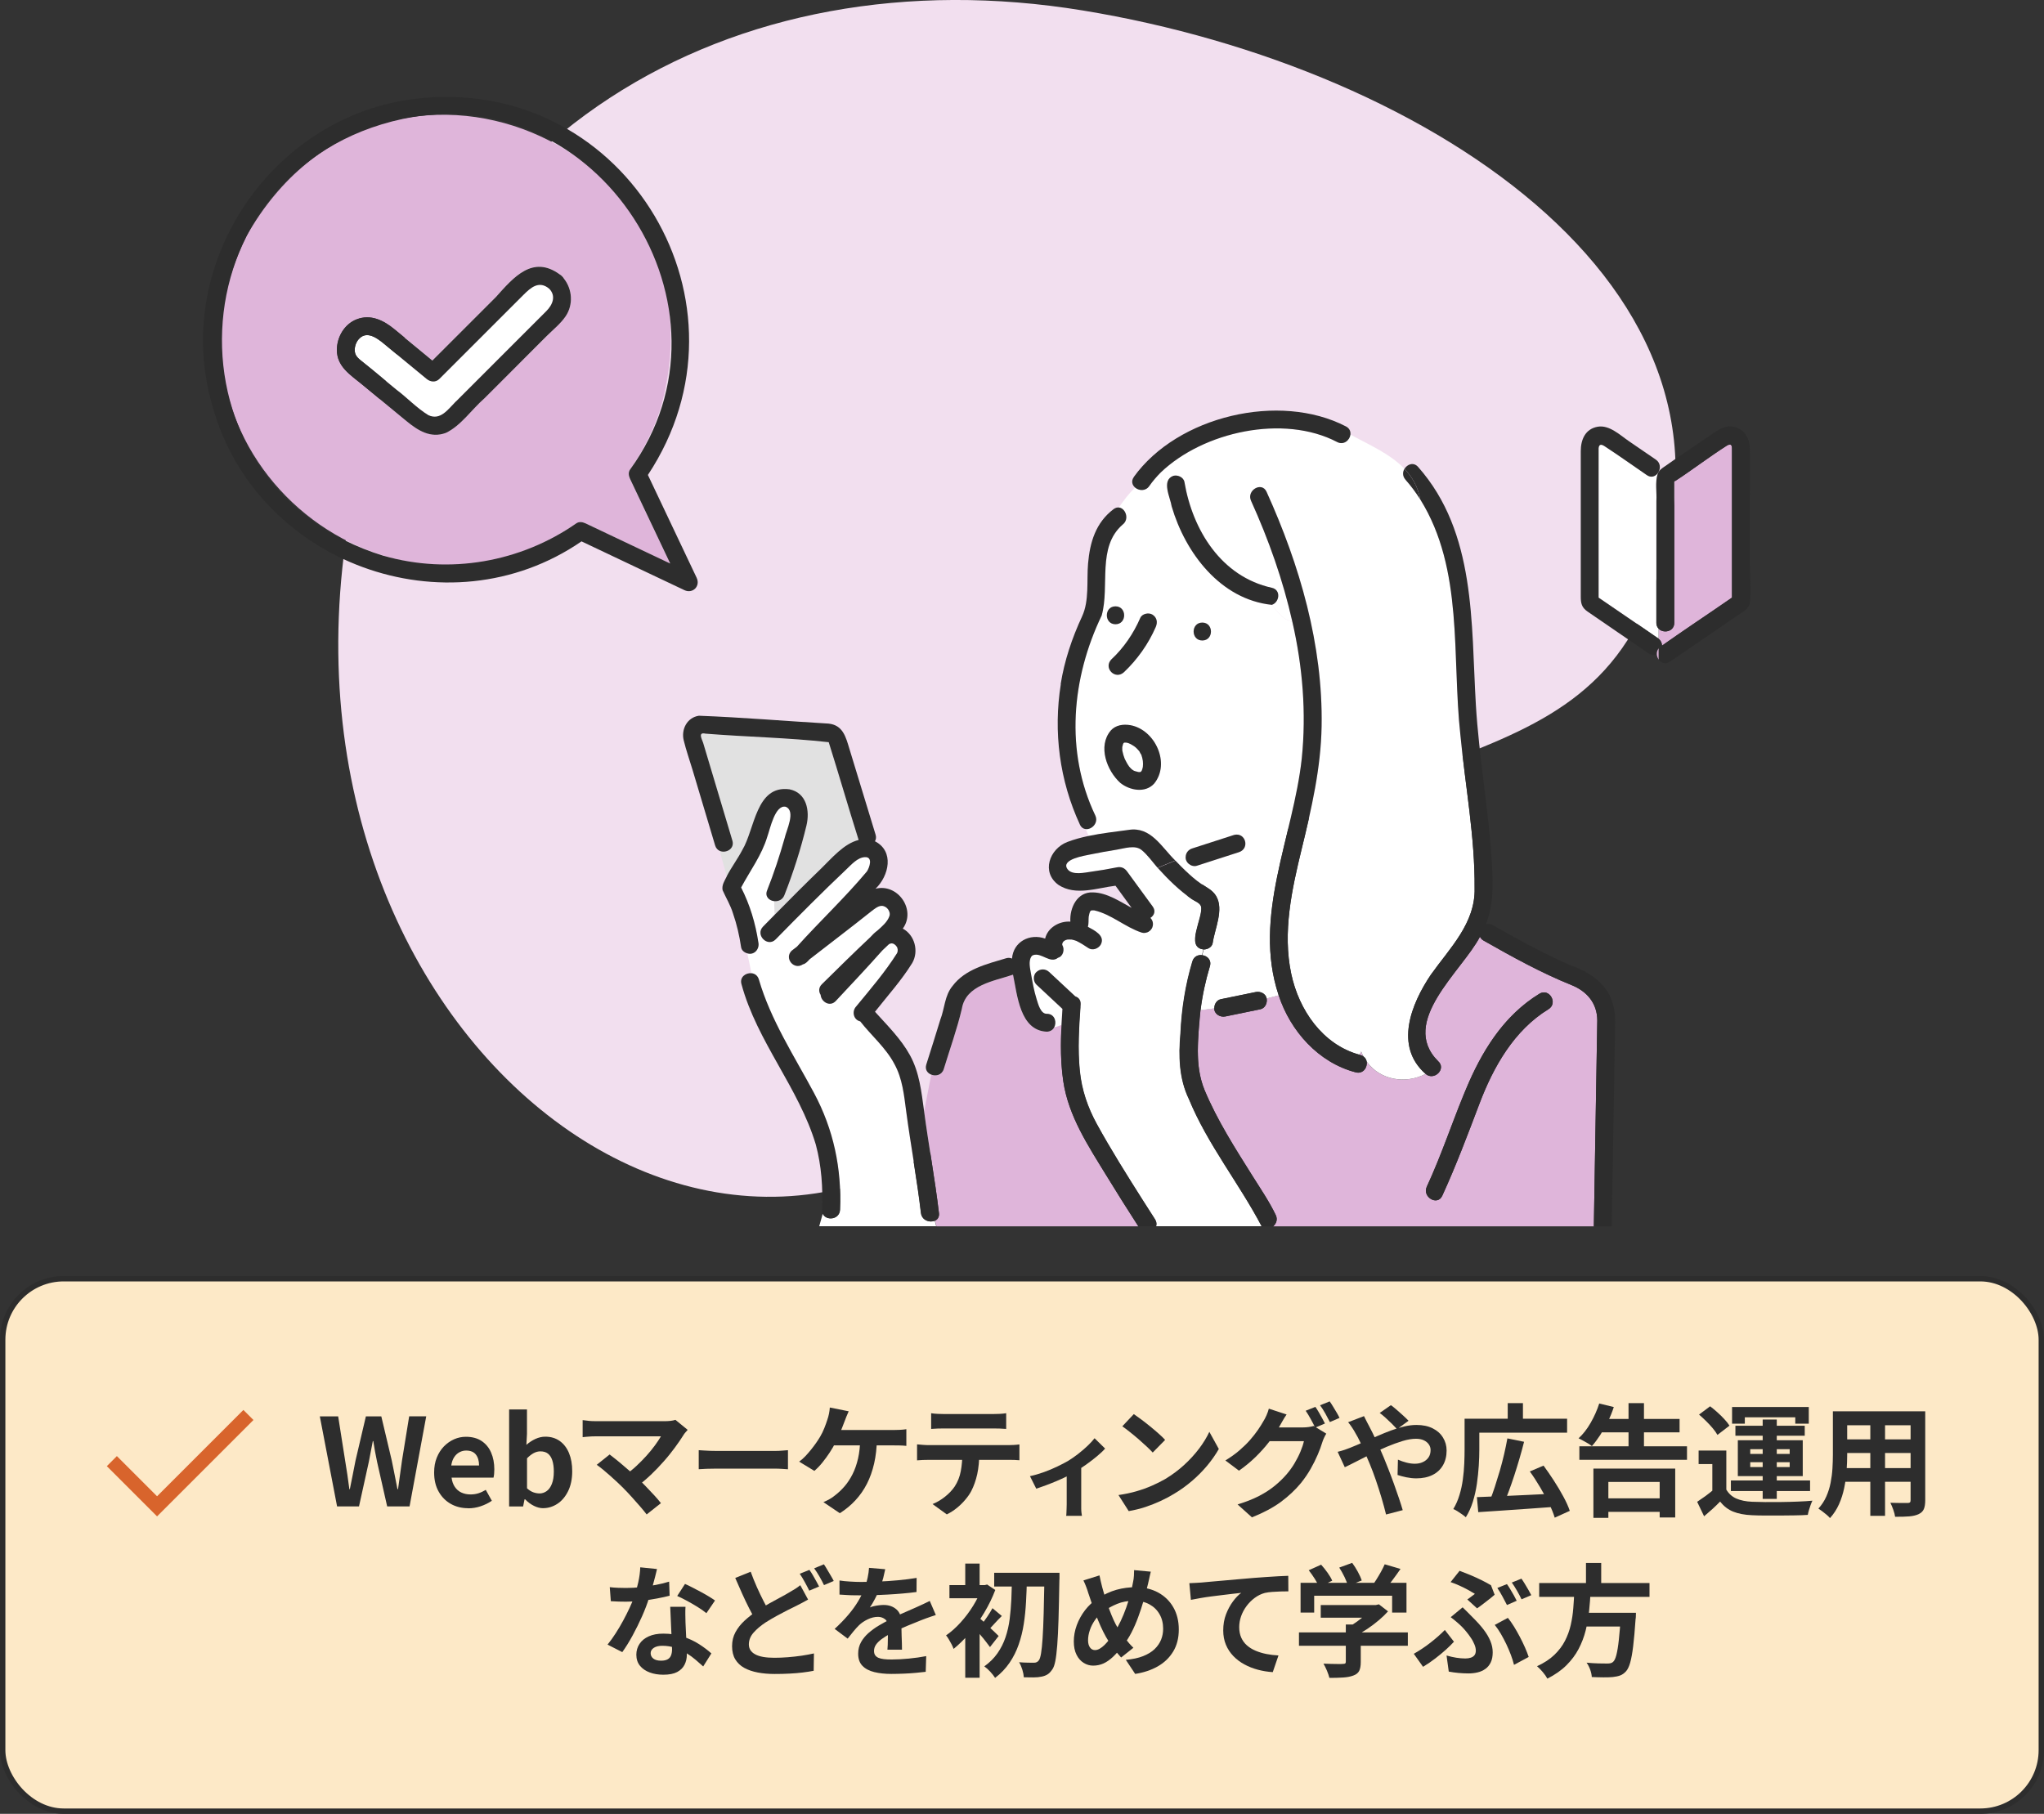<?xml version="1.0" encoding="UTF-8"?>
<svg id="_レイヤー_2" data-name="レイヤー 2" xmlns="http://www.w3.org/2000/svg" viewBox="0 0 380 337.26">
  <rect x="0" y="0" width="380" height="337.26" fill="#333333" stroke="none"/>
  <defs>
    <style>
      .cls-1 {
        fill: #f2dfef;
      }

      .cls-1, .cls-2, .cls-3, .cls-4, .cls-5, .cls-6, .cls-7 {
        stroke-width: 0px;
      }

      .cls-2 {
        fill: #dfb5da;
      }

      .cls-3 {
        fill: #d8642c;
      }

      .cls-4 {
        fill: #2d2d2d;
      }

      .cls-5 {
        fill: #e1e1e1;
      }

      .cls-8 {
        fill: none;
        stroke: #2d2d2d;
        stroke-miterlimit: 10;
      }

      .cls-6 {
        fill: #fde9c7;
      }

      .cls-7 {
        fill: #fff;
      }
    </style>
  </defs>
  <g id="_レイヤー_1-2" data-name="レイヤー 1">
    <g>
      <path class="cls-1" d="M64.94,96.35C77.29,24.48,136.29-8.71,201.32,1.95c65.03,10.66,129.64,53.18,104.73,110.51-16.85,38.79-64.96,19.73-107.96,78.43-55.05,75.16-150.34,5.46-133.16-94.55h0Z"/>
      <g>
        <g>
          <path class="cls-2" d="M108.82,97.31c5.26,2.49,10.52,4.98,15.77,7.48-2.49-5.26-4.98-10.51-7.48-15.77-.24-.52-.35-1.17,0-1.68,2.49-3.57,4.46-7.47,5.76-11.63C136.41,26.49,71.02-.62,45.85,43.84c-19.69,39.04,25.21,78.32,61.29,53.47.51-.35,1.16-.24,1.68,0ZM105.16,58.79c-4.77,5.31-10.18,10.14-15.15,15.31-2.33,2.05-4.32,5.05-7.12,6.38-2.85,1.06-5.21-.45-7.33-2.21-2.75-2.27-5.5-4.53-8.25-6.8-2.16-1.78-4.68-3.3-4.68-6.42,0-2.39,1.4-4.8,3.67-5.68,2.62-1.02,5.02.19,7.03,1.84,2.35,1.94,4.7,3.87,7.05,5.81,3.94-3.94,7.88-7.88,11.82-11.82,3.26-3.64,6.84-7.89,11.87-4.19.13.08.26.17.38.29.17.14.29.3.38.46,1.58,1.98,1.78,4.86.33,7.01v.02Z"/>
          <path class="cls-4" d="M129.52,107.44c-3.02-6.38-6.05-12.76-9.07-19.13,20.96-31.68-3.78-73.45-41.68-70.1-27.69,2.31-47.16,30.64-39.26,57.31,8.01,29.16,43.66,42.29,68.6,25.14,6.38,3.02,12.75,6.04,19.13,9.07,1.54.73,3.01-.74,2.28-2.28h0ZM71.35,103.36c-41.94-12.87-39.35-72.01,3.52-81.25,36.37-7.62,64.09,35.19,42.25,65.22-.35.51-.24,1.16,0,1.68,2.49,5.26,4.98,10.51,7.48,15.77-5.26-2.49-10.52-4.98-15.77-7.48-.52-.24-1.17-.35-1.68,0-10.39,7.25-23.59,9.55-35.79,6.05h-.01Z"/>
          <path class="cls-7" d="M102.1,53.67c-1.88-1.58-3.42-.22-4.81,1.17-5.2,5.2-10.41,10.41-15.61,15.61-.69.69-1.66.57-2.36,0-2.42-2-4.85-3.99-7.27-5.99-1.35-1.11-3.66-3.31-5.35-1.41-.54.61-.84,1.56-.73,2.36.13.94.89,1.41,1.57,1.97,4.08,3.19,7.9,6.82,12.08,9.81,2.25,1.06,3.69-1.11,5.11-2.53,3.82-3.82,7.64-7.64,11.46-11.46,1.79-1.79,3.59-3.59,5.38-5.38,1.16-1.16,1.85-2.8.51-4.15h.02Z"/>
          <path class="cls-4" d="M104.45,51.32c-.12-.12-.25-.21-.38-.29-5.04-3.69-8.61.55-11.87,4.19-3.94,3.94-7.88,7.88-11.82,11.82-2.35-1.94-4.7-3.87-7.05-5.81-2-1.65-4.41-2.86-7.03-1.84-2.27.88-3.66,3.29-3.67,5.68,0,3.12,2.51,4.63,4.68,6.42,2.75,2.27,5.5,4.53,8.25,6.8,2.13,1.75,4.48,3.26,7.33,2.2,2.81-1.34,4.78-4.33,7.12-6.38,3.88-3.88,7.77-7.77,11.65-11.65,1.17-1.17,2.57-2.29,3.5-3.66,1.45-2.15,1.25-5.03-.33-7.01-.09-.16-.21-.32-.38-.46h0ZM84.74,74.66c-1.43,1.43-2.86,3.6-5.11,2.53-2.15-1.3-3.92-3.24-5.95-4.75-2.04-1.68-4.09-3.37-6.14-5.05-.68-.56-1.44-1.03-1.57-1.97-.11-.81.18-1.76.73-2.36,1.69-1.9,4,.3,5.35,1.41,2.42,2,4.85,3.99,7.27,5.99.69.57,1.67.69,2.36,0,5.2-5.2,10.41-10.41,15.61-15.61,1.39-1.39,2.92-2.75,4.81-1.17,1.33,1.35.64,2.99-.51,4.15-1.79,1.79-3.59,3.59-5.38,5.38-3.82,3.82-7.64,7.64-11.46,11.46h-.01Z"/>
        </g>
        <g>
          <path class="cls-2" d="M209.03,119.97c-.05.07-.05.06,0,0h0Z"/>
          <path class="cls-2" d="M210.47,143.07s.06.03.09.06c-.02,0-.05-.02-.09-.06Z"/>
          <path class="cls-7" d="M208.64,138.89c.04-.19.09-.38.15-.57.03-.05.07-.11.09-.16l.04-.04s.09-.03.12-.05h.02c.1,0,.19,0,.29,0,.59.07,1.08.42,1.57.74.33.24.6.56.87.86.1.16.22.49.36.62.14.39.24.78.3,1.19.03.37.05.74,0,1.11-.03.16-.07.31-.12.47-.03.02-.07.09-.07.18-.04.06-.07.12-.11.18l-.07.07s-.04.02-.06.04c-.03,0-.05,0-.08.02-.08,0-.13,0-.15,0h-.12c-.07-.04-.13-.05-.16-.05-.26-.06-.48-.1-.71-.2-.09-.05-.17-.1-.25-.16.04,0,.02-.02-.13-.08-.17-.15-.36-.36-.5-.52-.35-.49-.56-.9-.82-1.42,0-.03-.02-.04-.02-.05-.18-.46-.33-.94-.42-1.43,0-.34-.02-.14,0,0v.07c-.03-.27-.04-.53-.02-.8h0v-.03Z"/>
          <path class="cls-2" d="M211.61,143.53c-.13,0-.14-.04-.09-.04.05,0,.1.03.15.04h-.06Z"/>
          <path class="cls-2" d="M209.06,138.06h-.03s.04-.02.03,0Z"/>
          <path class="cls-2" d="M209.94,142.54s.08.09.07.1c0,0-.03-.04-.07-.1Z"/>
          <path class="cls-2" d="M211.72,143.55s-.04,0-.06-.02h.02s.02,0,.04.02Z"/>
          <path class="cls-2" d="M208.96,138.1s.03-.02.05-.03h.04s-.06.02-.1.03h.01Z"/>
          <path class="cls-2" d="M208.91,138.13s.02,0,.03-.02l-.02.02h0Z"/>
          <path class="cls-2" d="M212.27,143.27v-.05s.02-.03.03-.05c-.02.04-.03.08-.03.09h0Z"/>
          <path class="cls-2" d="M211.93,143.53c-.07.03-.19.03-.13,0h.13Z"/>
          <path class="cls-2" d="M212.34,143.05s0,.05-.04.13c.02-.05.03-.08.04-.13Z"/>
          <path class="cls-2" d="M210.47,143.07s-.05-.04-.08-.05c.02,0,.03,0,.04.02h0s.02.02.03.02h.01Z"/>
          <path class="cls-2" d="M203.44,169.27c-.07,0-.11-.03,0,0h0Z"/>
          <path class="cls-2" d="M199.23,174.72h-.1s-.03-.02.1,0Z"/>
          <path class="cls-2" d="M197.52,175.38s0-.02.02-.04c-.02.04-.03.07-.04.09h0s0,0,.02-.05h0Z"/>
          <path class="cls-2" d="M203.46,169.28c.08,0,.13,0,.13,0,0,0-.07,0-.13,0Z"/>
          <path class="cls-2" d="M198.5,174.71h-.04c.13-.03.11,0,.04,0Z"/>
          <path class="cls-5" d="M136.14,156.3c-1.93-6.51-3.94-13.08-5.85-19.56.04-.51.39-.36.84-.33,7.38.47,14.75.94,22.13,1.41,1.19-.07.94.73,1.26,1.71,1.71,5.55,3.37,11.11,5.1,16.66-2.76.67-5.04,3.44-6.95,5.29-2.93,2.83-5.81,5.72-8.66,8.62l-.07-2.54c.74.08,1.55-.24,1.89-1.1,1.66-4.21,3.05-8.56,4.11-12.97.65-2.72.05-6.08-3.16-6.73-6.25-.82-6.41,7.38-8.77,11.29-.88,1.68-2.02,3.21-2.9,4.89l-1.31-4.73c1.13.51,2.81-.37,2.35-1.91h0Z"/>
          <path class="cls-2" d="M222.89,190.88c-.24,4.05-.55,7.96,1.04,11.79,2.35,5.64,5.71,10.87,8.95,16.03,1.48,2.36,3.09,4.71,4.29,7.22.4.83.08,1.62-.48,2.1h59.62c.21-12.76.43-25.52.64-38.29-.01-3.18-1.92-5.41-4.77-6.56-5.66-2.28-11.07-5.27-16.36-8.28-.34-.19-.55-.44-.68-.72-3.32,6.38-15.13,15.81-7.78,23.14,1.6,1.41-.73,3.74-2.33,2.37-3.74,1.93-8.44,1.18-10.95-2.28.18,1.07-.66,2.35-2.04,1.99-6.92-1.8-12.15-7.67-14.33-14.34l-2.23.59c.17.83-.27,1.83-1.17,2.02-2.16.44-4.32.89-6.48,1.33-.97.22-2.11-.43-2.09-1.52l-2.56.33c-.13,1.01-.23,2.03-.29,3.06v.02ZM265.26,220.64c5.93-12.44,8.33-28.11,20.94-35.87,1.83-1.12,3.51,1.76,1.68,2.88-6.39,3.91-10.23,10.71-12.82,17.54-2.19,5.77-4.35,11.53-6.92,17.14-.89,1.95-3.76.26-2.88-1.68h0Z"/>
          <path class="cls-7" d="M196.11,189.58l.96-.28-.96.28c-.19-.61-.69-1.09-1.52-1.08-1.15.02-1.6-1.84-1.89-2.75-.48-1.54-.76-3.13-1.04-4.72-.18-1.03-.47-2.21.03-3.13-.08.12.18-.2.21-.23-.05.03.23-.1.2-.09,1.58-.49,3.13,1.68,4.59.5.97-.26,1.27-1.55.8-2.35,0-.03,0-.05-.02-.08v-.12c.02-.05.05-.14.06-.21.04-.06.07-.13.11-.19.07-.08.14-.15.22-.24-.19.23-.1.12.06,0,.06-.03.3-.22.1-.07-.18.14.03,0,.12-.04.1-.03.19-.06.29-.08h.06c.22,0,.4-.04.63,0,.03,0,.07,0,.12,0,.3.06.59.15.87.25.78.39,1.5.84,2.22,1.33.77.52,1.82.12,2.28-.6.95-1.69-1.16-2.69-2.37-3.35.18-.6.09-1.26.15-1.88.03-.2.08-.41.13-.6.06-.22.19-.4,0-.09.07-.11.12-.24.18-.35.02-.03.06-.06.09-.08,0,0,.02,0,.03-.02.05,0,.11-.02.15-.04h.45c3.2.73,5.72,3.11,8.81,4.13.86.29,1.82-.33,2.05-1.16.16-.6-.03-1.17-.42-1.57.68-.43,1.05-1.25.44-2.1-1.59-2.18-3.18-4.35-4.77-6.53-.46-.64-1.08-.93-1.88-.77-1.59.32-3.19.59-4.79.81-1.17.16-3.58.74-4.43-.5-1.25-1.81,3.22-2.48,4.2-2.69,1.66-.35,3.34-.64,5.01-.91,1.39-.22,3.35-.92,4.57.06,1.11.89,2.02,2.21,2.98,3.31l-.24.1.24-.1c1.93,2.15,4.01,4.19,6.39,5.84.55.37,1.52.68,1.7,1.38.43,1.98-3.01,7.59.44,7.95l-.27,1.07c-.73-.09-1.51.25-1.79,1.15-1.32,4.4-2.01,8.85-2.22,13.44-.37,4.13-.27,8.37,1.57,12.17,3.47,8.43,9.31,15.63,13.52,23.65h-19.63c.13-.38.09-.83-.2-1.29-.79-1.23-1.58-2.46-2.36-3.69-2.92-4.62-5.84-9.25-8.47-14.04-1.69-3.09-2.79-6.3-3.15-9.82-.42-4.12-.15-8.27.14-12.39.06-.83-.4-1.33-1-1.52-1.62-1.51-3.24-3.02-4.86-4.53-.68-.64-1.67-.63-2.36,0-.65.59-.64,1.76,0,2.36,1.61,1.5,3.22,3,4.83,4.51-.07,1-.13,2-.18,3-.45.19-.91.34-1.36.43.23-.43.28-.97.13-1.43h.05Z"/>
          <path class="cls-2" d="M174.56,225.55c-.74-6.33-1.91-12.6-2.76-18.91l1.33-6.82c.84.34,1.96.1,2.32-1.01,1.14-3.74,2.47-7.43,3.37-11.23.72-4.44,6.01-5.15,9.51-6.34.8,3.78,1.27,10.38,6.27,10.6.68,0,1.14-.36,1.39-.82.45-.08.91-.23,1.36-.43-.17,3.49-.18,6.98.33,10.46.95,6.47,4.61,11.97,7.96,17.44,1.96,3.2,3.95,6.38,5.99,9.53h-37.54l-.27-1.03c.5-.22.84-.7.75-1.43h-.01Z"/>
          <path class="cls-7" d="M139.82,177.29c.94-.27,1.3-1.15,1.16-2.05-.54-3.57-1.57-7.01-3.21-10.22,1.67-3.13,3.84-6.01,4.87-9.46.51-1.42,1.43-6,3.43-5.55,1.93.79.1,4.37-.21,5.84-.93,3.29-2,6.54-3.26,9.72-.44,1.12.38,1.88,1.32,1.99l.07,2.54c-.72.74-1.45,1.47-2.17,2.21-1.5,1.54.86,3.89,2.36,2.36,4.32-4.41,8.66-8.79,13.15-13.03.93-.88,2.05-2.19,3.43-2.26,1.56-.08.86,1.93.38,2.66-4.06,4.85-8.75,9.25-13,13.98-.33.26-.67.51-1,.77-1.41,1.4.43,3.66,2.11,2.52.48-.07.9-.56,1.24-.94,3.83-2.98,7.71-5.91,11.51-8.95.49-.37,1.18-.95,1.83-.98.95-.05,1.81,1.04,1.49,1.93-.39,1.08-1.36,1.89-2.21,2.65-.49.36-.94.8-1.36,1.27h0c-3.04,2.86-6.01,5.79-8.98,8.72-.63.63-.59,1.4-.23,1.98.09,1.26,1.7,2.32,2.81,1.14,2.9-3.12,5.84-6.21,8.66-9.4.39-.37.78-.75,1.17-1.11.09-.06.18-.11.15-.11.1-.03.2-.06.31-.09.29-.06-.38.11.08,0h.1c.05,0,.11.02.16.04h.04c.07.04.15.08.22.12.07.05.25.18.32.28.02.05.16.25.21.3.02.11.06.24.09.35v.36c-.03.11-.06.23-.1.34-2.23,3.53-4.98,6.72-7.62,9.94-.84.89-.51,2.49.76,2.77,2.07,2.64,4.78,4.92,6.36,7.94,1.48,2.7,1.77,5.75,2.18,8.76.84,6.31,2.02,12.59,2.76,18.92.16,1.38,1.64,1.86,2.58,1.43l.27,1.03h-21.75l.66-2.33c.61,1.36,3.12,1.1,3.2-.75.33-7.68-1.21-14.96-4.84-21.73-3.68-6.86-8.06-13.57-10.25-21.1-.21-.74-.77-1.09-1.36-1.16l-.78-3.68c.3.08.61.09.88.02v.02Z"/>
          <path class="cls-7" d="M211.02,90.65c-1.14,1.11-2.11,2.38-3.02,3.72,1.24.12,2.03,2.17.69,3.19-4.8,4.19-2.35,11.38-3.88,16.88-5.59,11.65-6.87,25.28-1.19,37.2.64,1.38-.65,2.64-1.76,2.53l.53,1.28c2.48-.52,5.05-.81,7.46-1.13,4.14-.68,6.13,3.21,8.68,5.69l1.91-.79c.07-.67.51-1.24,1.2-1.46,2.6-.84,5.21-1.68,7.81-2.52,2.13-.53,2.97,2.53.89,3.21-2.6.84-5.21,1.68-7.81,2.52-1.05.34-2.27-.65-2.08-1.75l-1.91.79c1.49,1.55,3.01,3.1,4.78,4.32,1.02.69,2.12,1.17,2.78,2.28,1.49,2.52-.26,6.08-.64,8.72-.11.76-.94,1.22-1.68,1.21l-.27,1.07c.92.11,1.77.89,1.43,2.04-.81,2.7-1.4,5.41-1.74,8.18l2.56-.33c-.02-.75.42-1.53,1.2-1.7,2.16-.44,4.32-.89,6.48-1.33.86-.18,1.87.26,2.05,1.19l2.23-.59c-4.9-14.69,2.72-29.44,4.3-44.03.87-8.48.16-17.08-1.74-25.37-1.71-.43-2.72-1.82-3.82-3.19-9.53-.99-16.08-9.63-18.62-18.29-1.62-1.76-1.74-4.11-2.05-6.32-.77.78-1.49,1.61-2.12,2.52-.69.99-1.92.88-2.63.28l-.02-.02ZM223.52,115.76c2.14,0,2.15,3.33,0,3.33s-2.15-3.33,0-3.33ZM206.49,135.85c.94-1.05,2.36-1.23,3.68-1,4.59.85,7.47,7.14,4.38,10.88-1.66,1.8-4.53,1.24-6.26-.14-2.52-2.27-4.24-6.85-1.8-9.73h0ZM207.38,116.07c-2.14,0-2.15-3.33,0-3.33s2.15,3.33,0,3.33ZM214.27,114.29c.83.54.97,1.42.6,2.28-1.37,3.16-3.42,6.05-5.92,8.42-1.62,1.49-3.85-.76-2.36-2.36,2.32-2.16,4.14-4.83,5.4-7.74.35-.8,1.58-1.04,2.28-.6Z"/>
          <path class="cls-2" d="M252.67,196.1c.14-.16.26-.35.38-.58.13.32.28.62.43.92-.21-.17-.53-.26-.81-.34Z"/>
          <path class="cls-7" d="M236.45,109.29c-9.38-2.06-14.73-10.69-16.25-19.66-.15-.89-1.25-1.38-2.05-1.16-2.31.82-.59,4.01-.33,5.71-1.62-1.76-1.74-4.11-2.05-6.32,7.93-7.61,22.85-10.87,32.79-5.68,1.23.67,2.36-.32,2.49-1.38,3.43,1.88,7.37,3.56,10.06,6.37-.35.58-.4,1.35.18,2,1.04,1.17,1.95,2.41,2.77,3.7.03.17.08.32.1.49-.02-.17-.07-.33-.1-.49,8.1,13.02,5.83,29.19,7.45,43.79.9,9.49,2.71,18.95,2.64,28.5.16,6.49-4.63,11.14-8.12,16.05-3.66,5.42-6.86,13.33-.99,18.47-3.74,1.93-8.44,1.18-10.95-2.28-.06-.37-.26-.72-.6-.96-.16-.29-.3-.59-.43-.92-.11.23-.24.42-.38.58-6.84-1.91-11.2-8.33-12.62-15.02-1.64-7.73.11-15.7,1.94-23.22,1.84-7.54,3.57-15.01,3.71-22.82.26-15.12-4.05-29.93-10.24-43.6-.88-1.95-3.75-.26-2.88,1.68,3.28,7.24,5.94,14.78,7.69,22.54-1.71-.43-2.72-1.82-3.82-3.19,1.41-.45,1.77-2.79,0-3.17h-.01Z"/>
          <path class="cls-4" d="M208.67,139.62c-.02-.14,0-.34,0,0h0Z"/>
          <path class="cls-4" d="M210.56,143.13s-.06-.04-.09-.06c0,0-.02,0-.03-.02h0c.15.07.17.1.13.08h-.01Z"/>
          <path class="cls-4" d="M212.34,143.05s-.02.08-.04.13c0,.02-.02.03-.03.05,0-.08.04-.16.07-.18h0Z"/>
          <path class="cls-4" d="M208.94,138.11h0s.07-.02.1-.03c-.03.02-.08.04-.12.05l.02-.02h0Z"/>
          <path class="cls-4" d="M211.93,143.53h-.13s.07,0,.15,0h-.02,0Z"/>
          <path class="cls-4" d="M211.66,143.53s-.09-.03-.15-.04c.03,0,.09,0,.16.05h-.02,0Z"/>
          <path class="cls-4" d="M206.49,135.85c-2.44,2.89-.72,7.46,1.8,9.73,1.73,1.38,4.6,1.94,6.26.14,3.09-3.74.22-10.03-4.38-10.88-1.32-.23-2.74-.05-3.68,1h0ZM209.06,138.06h-.03s.04-.02.03,0ZM208.85,138.13h0,0ZM209.94,142.54s.08.09.07.1c0,0-.03-.04-.07-.1ZM208.64,139.42c0-.17,0-.35,0-.52h0c.04-.19.09-.38.15-.57.03-.05.07-.11.09-.16l.04-.04h0s.02,0,.03-.02h0s.05-.03.07-.03h.06c.1,0,.19,0,.29,0,.59.07,1.08.42,1.57.74.33.24.6.56.87.86.1.16.22.49.36.62.14.39.24.78.3,1.19.03.37.05.74,0,1.11-.03.16-.07.31-.12.47.04-.03,0,.05-.04.13-.02.04-.03.08-.03.09v-.05c-.04.06-.07.12-.11.18l-.07.07s-.04.02-.06.04c-.03,0-.05,0-.08.02h.04-.06c-.07.03-.19.03-.13,0h-.12s.02,0,.04.02c0,0-.04,0-.06-.02-.08,0-.25-.03-.15-.04-.26-.06-.48-.1-.71-.2-.09-.05-.17-.1-.25-.16-.02,0-.05-.02-.09-.06-.03-.02-.05-.04-.08-.05.02,0,.03,0,.04.02-.17-.15-.36-.36-.5-.52-.35-.49-.56-.9-.82-1.42,0-.03-.02-.04-.02-.05-.18-.46-.33-.94-.42-1.43v.07c0-.09-.02-.19-.03-.28h.01Z"/>
          <path class="cls-4" d="M266.02,181.22c3.49-4.92,8.28-9.56,8.12-16.05.08-9.55-1.74-19.01-2.64-28.5-1.62-14.6.65-30.78-7.45-43.79-.44-2.36-1.51-4.2-2.94-5.7.51-.86,1.68-1.32,2.53-.36,10.8,12.22,9.83,29.03,10.74,44.26.58,9.66,2.33,19.21,2.94,28.87.25,3.97.44,8.14-1.08,11.9.38-.12.81-.09,1.26.16,4.74,2.69,9.57,5.33,14.56,7.52,3.54,1.2,6.9,3.51,7.85,7.34.38,1.34.38,2.68.35,4.05-.21,12.37-.41,24.73-.62,37.1h-3.33c.21-12.76.43-25.52.64-38.29-.01-3.18-1.92-5.41-4.77-6.56-5.66-2.28-11.07-5.27-16.36-8.28-.34-.19-.55-.44-.68-.72-3.32,6.38-15.13,15.81-7.78,23.14,1.6,1.41-.73,3.74-2.33,2.37.46-.24.91-.5,1.34-.82-.43.32-.88.59-1.34.82-5.88-5.14-2.67-13.04.99-18.47h0Z"/>
          <path class="cls-4" d="M261.28,89.17c-.57-.65-.52-1.42-.18-2,1.44,1.5,2.51,3.34,2.94,5.7-.82-1.29-1.73-2.53-2.77-3.7h0Z"/>
          <path class="cls-4" d="M210.78,88.69c8.13-11.32,27.1-15.83,39.47-9.39.66.36.87.94.81,1.5-.45-.25-.9-.5-1.33-.76.43.26.88.51,1.33.76-.12,1.05-1.26,2.04-2.49,1.38-9.94-5.19-24.85-1.93-32.79,5.68-.11-.78-.24-1.55-.48-2.26.24.71.37,1.48.48,2.26-.77.78-1.49,1.61-2.12,2.52-.69.99-1.92.88-2.63.28,1.2-1.17,2.58-2.16,4.27-2.84-1.69.68-3.07,1.67-4.27,2.84-.54-.46-.78-1.2-.24-1.96h0Z"/>
          <path class="cls-4" d="M197.19,127.21c.7-4.39,2.11-8.57,3.98-12.6,1.36-2.93.84-6.66,1.11-9.81.34-3.98,1.43-7.62,4.73-10.12.34-.26.68-.35,1-.32-1.28,1.87-2.46,3.86-3.81,5.66,1.35-1.8,2.52-3.79,3.81-5.66,1.24.12,2.03,2.17.69,3.19-4.8,4.19-2.35,11.38-3.88,16.88-5.59,11.65-6.87,25.28-1.19,37.2.64,1.38-.65,2.64-1.76,2.53l-.77-1.86.77,1.86c-.44-.04-.86-.29-1.11-.85-3.78-8.18-4.96-17.22-3.54-26.11h-.03Z"/>
          <path class="cls-4" d="M223.52,115.76c2.14,0,2.15,3.33,0,3.33s-2.15-3.33,0-3.33Z"/>
          <path class="cls-4" d="M207.38,116.07c-2.14,0-2.15-3.33,0-3.33s2.15,3.33,0,3.33Z"/>
          <path class="cls-4" d="M221.48,158.79l-1.05.43c.07-.67.51-1.24,1.2-1.46,2.6-.84,5.21-1.68,7.81-2.52,2.13-.53,2.97,2.53.89,3.21-2.6.84-5.21,1.68-7.81,2.52-1.05.34-2.27-.65-2.08-1.75l1.05-.43h0Z"/>
          <path class="cls-4" d="M173.13,199.81l.67-3.46-.67,3.46c.84.34,1.96.1,2.32-1.01,1.14-3.74,2.47-7.43,3.37-11.23.72-4.44,6.01-5.15,9.51-6.34.8,3.78,1.27,10.38,6.27,10.6,1.32-.02,1.82-1.28,1.52-2.25l-2.28.67,2.28-.67c-.19-.61-.69-1.09-1.52-1.08-1.15.02-1.6-1.84-1.89-2.75-.48-1.54-.76-3.13-1.04-4.72-.18-1.03-.47-2.21.03-3.13-.08.12.18-.2.21-.23-.05.03.23-.1.2-.09,1.58-.49,3.13,1.68,4.59.5.97-.26,1.27-1.55.8-2.35,0-.03,0-.05-.02-.08v-.12c.02-.05.05-.14.06-.21.04-.06.07-.13.11-.19.07-.08.14-.15.22-.24-.19.23-.1.12.06,0,.06-.03.3-.22.1-.07-.18.14.03,0,.12-.04.1-.03.19-.06.29-.08h-.07.09c.13-.03.11,0,.04,0,.22,0,.4-.04.63,0-.04,0-.03-.02.1,0h.06-.04c.3.06.59.15.87.25.78.39,1.5.84,2.22,1.33.77.52,1.82.12,2.28-.6.95-1.69-1.16-2.69-2.37-3.35.18-.6.09-1.26.15-1.88.03-.2.08-.41.13-.6.06-.22.19-.4,0-.09.07-.11.12-.24.18-.35.02-.03.06-.06.09-.08,0,0,.02,0,.03-.02.05,0,.11-.02.15-.04h.45c3.2.73,5.72,3.11,8.81,4.13.86.29,1.82-.33,2.05-1.16.16-.6-.03-1.17-.42-1.57.68-.43,1.05-1.25.44-2.1-1.59-2.18-3.18-4.35-4.77-6.53-.46-.64-1.08-.93-1.88-.77-1.59.32-3.19.59-4.79.81-1.17.16-3.58.74-4.43-.5-1.25-1.81,3.22-2.48,4.2-2.69,1.66-.35,3.34-.64,5.01-.91,1.39-.22,3.35-.92,4.57.06,1.11.89,2.02,2.21,2.98,3.31l3.29-1.35c-2.55-2.48-4.54-6.37-8.68-5.69-2.41.33-4.99.61-7.46,1.13l.99,2.39-.99-2.39c-1.35.28-2.67.64-3.91,1.11-3.35,1.28-4.92,5.65-1.64,8,3.18,2.07,7.12.56,10.58.14,1,1.37,2,2.74,3,4.12-2.19-1.2-4.58-2.82-7.17-2.88-2.94-.15-4.38,2.86-4.22,5.44-2.01-.15-4.22,1.09-4.69,3.15-2.83-1.01-5.91.55-6.16,3.72-.31-.15-.69-.19-1.11-.06-3.58,1.08-7.6,2.01-9.96,5.17-1.47,1.78-1.44,4.15-2.25,6.22-.85,2.79-1.73,5.57-2.61,8.35-.3.93.2,1.61.9,1.89h.02ZM203.46,169.28c.08,0,.13,0,.13,0,0,0-.07,0-.13,0ZM203.37,169.26s0,0,.07.02c-.06,0-.08-.02-.07-.02ZM197.49,175.43h0s.03-.06.04-.08c-.02.04-.03.07-.04.09h0Z"/>
          <path class="cls-4" d="M220.5,162c.88.83,1.79,1.65,2.8,2.33,1.02.69,2.12,1.17,2.78,2.28,1.49,2.52-.26,6.08-.64,8.72-.11.76-.94,1.22-1.68,1.21l1.15-4.59-1.15,4.59c-3.45-.36-.02-5.97-.44-7.95-.18-.7-1.15-1.01-1.7-1.38-2.38-1.65-4.46-3.7-6.39-5.84l3.29-1.35c.65.68,1.3,1.35,1.98,1.99h0Z"/>
          <path class="cls-4" d="M211.99,114.89c-1.26,2.91-3.08,5.58-5.4,7.74-1.49,1.59.74,3.85,2.36,2.36,2.5-2.37,4.55-5.26,5.92-8.42.37-.86.23-1.74-.6-2.28-.69-.45-1.93-.2-2.28.6ZM209.03,119.97c-.05.07-.05.06,0,0h0Z"/>
          <path class="cls-4" d="M254.08,197.4c-.22-.3-.41-.62-.6-.96.34.24.53.58.6.96Z"/>
          <path class="cls-4" d="M238.26,184.91l-.55.14c-4.9-14.69,2.72-29.44,4.3-44.03.87-8.48.16-17.08-1.74-25.37.77.19,1.67.19,2.78-.08-1.11.28-2.02.28-2.78.08-1.74-7.76-4.41-15.3-7.69-22.54-.88-1.94,1.99-3.63,2.88-1.68,6.19,13.67,10.5,28.48,10.24,43.6-.13,7.8-1.87,15.27-3.71,22.82-1.83,7.52-3.59,15.49-1.94,23.22,1.42,6.69,5.78,13.11,12.62,15.02-1.18,1.42-3.07.53-4.06.53,1,0,2.88.89,4.06-.53.28.08.6.17.81.34.18.34.38.66.6.96.18,1.07-.66,2.35-2.04,1.99-6.92-1.8-12.15-7.67-14.33-14.34l.55-.14h0Z"/>
          <path class="cls-4" d="M219.49,192.19c.22-4.59.9-9.03,2.22-13.44.27-.91,1.05-1.24,1.79-1.15l-2.02,8.08,2.02-8.08c.92.11,1.77.89,1.43,2.04-.81,2.7-1.4,5.41-1.74,8.18l-1.13.15,1.13-.15c-.44,4.99-1.16,10.08.75,14.85,2.35,5.64,5.71,10.87,8.95,16.03,1.48,2.36,3.09,4.71,4.29,7.22.4.83.08,1.62-.48,2.1h-2.12c-4.2-8.01-10.05-15.22-13.52-23.65-1.85-3.81-1.95-8.04-1.57-12.17h0Z"/>
          <path class="cls-4" d="M192.69,180.73c.68-.63,1.67-.64,2.36,0,1.62,1.51,3.24,3.02,4.86,4.53.6.19,1.06.69,1,1.52-.29,4.12-.57,8.27-.14,12.39.36,3.52,1.46,6.73,3.15,9.82,2.63,4.79,5.55,9.43,8.47,14.04.78,1.23,1.57,2.47,2.36,3.69.29.46.33.9.2,1.29h-3.33c-2.03-3.15-4.03-6.33-5.99-9.53-3.35-5.47-7-10.97-7.96-17.44-.66-4.47-.46-8.97-.15-13.45-1.61-1.5-3.22-3-4.83-4.51-.64-.6-.65-1.76,0-2.36h0Z"/>
          <path class="cls-4" d="M129.91,133.08c8.02.3,16.07.99,24.1,1.46,2.72.27,3.24,2.52,3.9,4.68,1.62,5.32,3.25,10.64,4.87,15.97.15.48.08.9-.12,1.23,3.64,1.86,2.62,6.42.11,8.83,4.13-1.06,7.61,3.92,5.07,7.41,2.23,1.2,3.01,4.21,1.76,6.39-1.99,3.22-4.58,6.09-6.93,9.07,2.29,2.54,4.83,5.04,6.49,8.06,1.79,3.24,2.14,6.84,2.64,10.44l-.67,3.45.67-3.45c.84,6.31,2.01,12.59,2.76,18.91.25,2.12-3.08,2.11-3.33,0-.74-6.33-1.92-12.6-2.76-18.92-.4-3-.69-6.05-2.18-8.76-1.58-3.02-4.3-5.3-6.36-7.94-1.27-.29-1.6-1.87-.76-2.77,2.65-3.22,5.4-6.41,7.62-9.94.04-.11.07-.23.1-.34v-.36c-.03-.11-.07-.24-.09-.35-.04-.05-.19-.26-.21-.3-.06-.09-.25-.23-.32-.28-.07-.04-.14-.09-.22-.12h-.04c-.05-.02-.11-.03-.16-.04h-.1c-.46.1.21-.07-.08,0-.11.02-.21.05-.31.09.02,0-.06.06-.15.11-.4.36-.78.74-1.17,1.11-2.82,3.19-5.75,6.28-8.66,9.4-1.11,1.18-2.72.13-2.81-1.14-.37-.58-.41-1.35.23-1.98,2.97-2.93,5.94-5.86,8.98-8.72h0c.42-.47.87-.91,1.36-1.27.85-.76,1.82-1.57,2.21-2.65.32-.89-.54-1.98-1.49-1.93-.65.03-1.34.61-1.83.98-3.79,3.03-7.67,5.96-11.51,8.95-.34.37-.76.86-1.24.94-1.68,1.14-3.52-1.12-2.11-2.52.33-.26.67-.51,1-.77,4.25-4.73,8.94-9.12,13-13.98.49-.73,1.18-2.74-.38-2.66-1.38.07-2.5,1.39-3.43,2.26-4.48,4.24-8.83,8.62-13.15,13.03-1.5,1.54-3.85-.82-2.36-2.36.72-.74,1.45-1.47,2.17-2.21l.05,1.85-.05-1.85c2.86-2.91,5.73-5.79,8.66-8.62,1.91-1.85,4.2-4.62,6.95-5.29-1.9-6.03-3.68-12.19-5.56-18.18-7.51-.84-15.33-.98-22.92-1.59-1.44-.33-.66,1.01-.43,1.7,1.81,6.06,3.63,12.13,5.44,18.19.46,1.54-1.22,2.42-2.35,1.91l-.79-2.85.79,2.85c-.38-.17-.71-.5-.86-1.02-1.4-4.67-2.79-9.34-4.19-14.02-.55-1.83-1.2-3.66-1.65-5.52-.5-2.04.63-4.25,2.83-4.57h-.03Z"/>
          <path class="cls-4" d="M135.1,162.94l.75,2.71-.75-2.71c.87-1.68,2.02-3.21,2.9-4.89,2.35-3.91,2.52-12.12,8.77-11.29,3.21.65,3.81,4.01,3.16,6.73-1.06,4.4-2.45,8.75-4.11,12.97-.34.86-1.15,1.18-1.89,1.1l-.06-2.09.06,2.09c-.94-.1-1.77-.87-1.32-1.99,1.26-3.18,2.33-6.43,3.26-9.72.31-1.47,2.14-5.04.21-5.84-2-.45-2.91,4.13-3.43,5.55-1.03,3.45-3.2,6.33-4.87,9.46,1.64,3.21,2.67,6.65,3.21,10.22.26,1.2-.77,2.42-2.04,2.03l-.6-2.85.6,2.85c-.57-.15-1.08-.56-1.17-1.15-.32-2.14-.8-4.25-1.51-6.29-.46-1.52-1.3-2.88-1.93-4.31-.2-.94.38-1.77.78-2.58h-.02Z"/>
          <path class="cls-4" d="M139.72,180.96l1.28,6.06-1.28-6.06c.59.06,1.14.42,1.36,1.16,2.19,7.53,6.58,14.24,10.25,21.1,3.63,6.77,5.17,14.05,4.84,21.73-.08,1.85-2.58,2.1-3.2.75l.42-1.49-.42,1.49c-.1-.21-.15-.46-.14-.75.17-4.08-.1-8.16-1.16-12.12-3.15-10.55-10.93-19.14-13.82-29.83-.39-1.32.8-2.15,1.86-2.04h0Z"/>
          <path class="cls-4" d="M272.47,202.68c2.9-7.08,7.05-13.83,13.72-17.91,1.83-1.12,3.51,1.76,1.68,2.88-6.39,3.91-10.23,10.71-12.82,17.54-2.19,5.77-4.35,11.53-6.92,17.14-.89,1.95-3.76.26-2.88-1.68,2.69-5.88,4.77-11.98,7.22-17.96h0Z"/>
          <path class="cls-4" d="M218.15,88.47c.8-.22,1.9.27,2.05,1.16,1.52,8.97,6.87,17.6,16.25,19.66,1.76.39,1.41,2.72,0,3.17-.37-.46-.75-.92-1.17-1.34.42.42.8.88,1.17,1.34-9.53-.99-16.08-9.63-18.62-18.29.49.53,1.11,1.01,1.91,1.41-.81-.4-1.42-.88-1.91-1.41-.26-1.69-1.99-4.88.33-5.71h-.01Z"/>
          <path class="cls-4" d="M226.44,187.39l-.69.09c-.02-.75.42-1.53,1.2-1.7,2.16-.44,4.32-.89,6.48-1.33.86-.18,1.87.26,2.05,1.19l-7.33,1.94,7.33-1.94c.17.83-.27,1.83-1.17,2.02-2.16.44-4.32.89-6.48,1.33-.97.22-2.11-.43-2.09-1.52l.69-.09h0Z"/>
        </g>
        <g>
          <path class="cls-7" d="M308.26,87.89c-.05.07-.1.14-.16.21l.07.04c.03-.08.05-.17.09-.24h0Z"/>
          <path class="cls-2" d="M321.17,82.77c-3.35,2.12-6.56,4.6-9.91,6.78v26.25c0,1.66-1.99,2.03-2.89,1.12v1.86c.41.34.6.79.61,1.24,4.34-2.97,8.67-5.93,13.01-8.9v-27.36c0-.61.07-1.38-.82-.98h0Z"/>
          <path class="cls-7" d="M307.93,115.8v-22.63c.11-1.64-.26-3.47.23-5.04l-.07-.04c-.46.52-1.19.75-1.94.23-2.62-1.8-5.22-3.65-7.88-5.39-.6-.4-1-.35-1.08.39-.02,9.25.01,18.52,0,27.78,3.71,2.57,7.48,5.07,11.17,7.67v-1.86c-.26-.27-.44-.64-.44-1.12h0Z"/>
          <path class="cls-4" d="M308.24,118.67c-3.68-2.52-7.36-5.03-11.04-7.55.01-9.26-.02-18.53,0-27.78.07-.74.47-.78,1.08-.39,2.66,1.74,5.25,3.59,7.88,5.39.75.52,1.48.29,1.94-.23l-1.92-1.06,1.92,1.06c.06-.06.11-.13.16-.21.02-.04.05-.07.07-.11.41-.72.38-1.73-.49-2.33-1.66-1.14-3.32-2.27-4.98-3.41-1.66-1.13-3.66-3.08-5.82-2.71-2.35.41-3.16,2.44-3.16,4.55v27.03c0,1.23.16,2.03,1.26,2.79,3.79,2.63,7.62,5.21,11.43,7.82.53.36,1.04.35,1.46.14-.03-.4.08-.81.35-1.16v-1.75s-.08-.08-.13-.11v.02Z"/>
          <path class="cls-4" d="M308.37,118.78v1.75c.15-.2.39-.37.61-.51,0-.45-.2-.89-.61-1.24Z"/>
          <path class="cls-2" d="M308.02,121.69c.03.35.16.68.35.96v-2.11c-.28.35-.38.76-.35,1.16h0Z"/>
          <path class="cls-4" d="M325.32,105.29v-13.05c0-2.93.05-5.85,0-8.78-.03-1.78-.83-3.43-2.64-4.01-1.82-.58-3.17.42-4.56,1.37-3.02,2.07-6.08,4.1-9.07,6.21-.44.33-.72.64-.88,1.1l1.67.92-1.67-.92c-.5,1.57-.13,3.4-.23,5.04v22.63c0,.48.18.85.44,1.12v-2.41,2.41c.9.91,2.89.54,2.89-1.12v-26.25c3.35-2.18,6.55-4.66,9.91-6.78.89-.4.82.37.82.98v27.36c-4.51,3.17-9.21,6.13-13.62,9.42v2.11c.44.63,1.24.97,2.07.4,2.53-1.73,5.06-3.47,7.6-5.2,1.6-1.09,3.2-2.19,4.79-3.28.97-.67,2.36-1.3,2.5-2.59.23-2.18,0-4.5,0-6.69h-.02Z"/>
        </g>
      </g>
      <g>
        <rect class="cls-6" x=".5" y="237.76" width="379" height="99" rx="11.34" ry="11.34"/>
        <rect class="cls-8" x=".5" y="237.76" width="379" height="99" rx="11.34" ry="11.34"/>
      </g>
      <g>
        <path class="cls-3" d="M29.2,281.95l-9.34-9.34,1.87-1.87,7.47,7.47,16.05-16.05,1.87,1.87-17.93,17.93h.01Z"/>
        <g>
          <path class="cls-4" d="M62.67,280.11l-3.21-16.75h3.41l1.29,8.19c.15.87.29,1.76.42,2.65.13.89.25,1.79.37,2.69h.09c.18-.9.36-1.8.54-2.69.18-.89.35-1.77.52-2.65l1.92-8.19h2.87l1.94,8.19c.18.86.36,1.74.53,2.63.17.9.35,1.8.53,2.7h.11c.12-.9.25-1.8.37-2.69.13-.89.25-1.77.37-2.65l1.33-8.19h3.17l-3.1,16.75h-4.16l-1.88-8.3c-.14-.65-.26-1.29-.38-1.93-.12-.64-.23-1.28-.32-1.91h-.09c-.12.63-.25,1.27-.37,1.91-.13.64-.25,1.29-.37,1.93l-1.83,8.3h-4.09Z"/>
          <path class="cls-4" d="M87.02,280.43c-1.18,0-2.24-.26-3.19-.79s-1.71-1.29-2.27-2.28c-.57-.99-.85-2.19-.85-3.57,0-1.02.16-1.94.49-2.76s.77-1.51,1.33-2.09c.57-.58,1.2-1.02,1.9-1.33.7-.31,1.43-.46,2.18-.46,1.16,0,2.13.26,2.92.78.78.52,1.38,1.24,1.77,2.15.4.91.6,1.96.6,3.13,0,.3-.02.59-.04.87-.03.28-.07.5-.11.67h-7.8c.09.68.29,1.25.61,1.72.32.47.72.82,1.22,1.05.5.23,1.06.35,1.7.35.51,0,1-.07,1.45-.21.45-.14.91-.36,1.38-.64l1.13,2.03c-.62.42-1.31.76-2.08,1.02-.77.26-1.55.38-2.33.38ZM83.88,272.49h5.18c0-.84-.19-1.52-.58-2.02-.38-.5-.99-.76-1.82-.76-.44,0-.85.1-1.24.31s-.72.51-.99.93c-.27.41-.45.93-.54,1.55Z"/>
          <path class="cls-4" d="M101,280.43c-.56,0-1.13-.14-1.72-.43s-1.14-.69-1.65-1.22h-.11l-.27,1.33h-2.6v-18.04h3.32v4.54l-.11,2.04c.51-.45,1.07-.82,1.68-1.1.61-.28,1.22-.42,1.84-.42,1.04,0,1.93.27,2.68.8.75.54,1.32,1.28,1.72,2.24.4.96.6,2.08.6,3.38,0,1.45-.26,2.69-.77,3.72-.51,1.03-1.18,1.82-2,2.35-.82.53-1.69.8-2.61.8ZM100.27,277.69c.5,0,.95-.15,1.36-.44.41-.29.73-.74.97-1.35.24-.6.36-1.36.36-2.28,0-.8-.09-1.48-.27-2.05-.18-.57-.45-.99-.81-1.28-.36-.29-.84-.43-1.42-.43-.42,0-.83.11-1.23.32-.4.21-.82.54-1.25.97v5.58c.39.36.79.61,1.19.75.4.14.77.2,1.12.2Z"/>
          <path class="cls-4" d="M127.84,265.87c-.17.18-.31.35-.44.5-.13.15-.24.3-.33.45-.45.72-.99,1.51-1.61,2.35-.62.84-1.3,1.7-2.06,2.55-.75.86-1.55,1.69-2.39,2.49-.84.8-1.7,1.52-2.59,2.17l-2.24-2.1c.75-.51,1.47-1.08,2.14-1.71.67-.63,1.3-1.26,1.88-1.91.58-.65,1.1-1.28,1.55-1.9.45-.62.83-1.18,1.13-1.7h-11.96c-.3,0-.62,0-.96.02-.34.02-.66.04-.96.07-.3.03-.53.05-.68.07v-3.17c.2.02.45.05.76.09.31.05.63.08.96.09.33.02.63.02.88.02h12.55c.89,0,1.59-.08,2.1-.25l2.26,1.85ZM115.9,276.7c-.33-.33-.71-.7-1.14-1.1-.43-.4-.87-.8-1.33-1.21-.46-.41-.9-.79-1.33-1.14-.43-.35-.82-.65-1.16-.89l2.4-1.92c.3.23.66.51,1.07.84.41.33.86.69,1.32,1.09.47.39.94.8,1.42,1.22.48.42.94.84,1.38,1.24.5.48,1.01,1,1.55,1.56.53.56,1.05,1.1,1.54,1.63.49.53.91,1.02,1.25,1.47l-2.65,2.1c-.32-.42-.72-.92-1.21-1.48-.49-.57-1.01-1.15-1.55-1.75-.54-.6-1.06-1.15-1.56-1.65Z"/>
          <path class="cls-4" d="M129.9,269.64c.24.02.56.03.94.06.38.02.78.04,1.19.06.41.02.8.02,1.15.02h10.93c.47,0,.92-.02,1.34-.06.42-.04.77-.06,1.04-.08v3.55c-.23-.01-.58-.04-1.04-.07-.46-.03-.91-.05-1.34-.05h-10.93c-.58,0-1.18.01-1.79.03-.61.02-1.11.05-1.49.08v-3.55Z"/>
          <path class="cls-4" d="M157.78,262.41c-.14.29-.27.6-.41.95-.14.35-.25.64-.34.88-.14.38-.3.8-.49,1.27-.19.47-.38.94-.59,1.41s-.41.91-.62,1.3c-.29.57-.64,1.19-1.07,1.84-.43.66-.89,1.28-1.37,1.88-.48.6-.98,1.11-1.49,1.55l-2.83-1.72c.41-.29.79-.63,1.16-1.02.37-.39.72-.8,1.06-1.22.34-.42.65-.84.94-1.25.29-.41.53-.8.75-1.16.3-.51.56-1.05.78-1.61.22-.56.4-1.05.53-1.47.14-.38.24-.77.33-1.19.08-.41.13-.79.15-1.14l3.5.7ZM163.03,267.52c-.03,1.67-.2,3.21-.52,4.6-.32,1.39-.77,2.66-1.35,3.79s-1.29,2.15-2.14,3.06c-.84.91-1.81,1.71-2.89,2.39l-3.05-2.06c.41-.17.8-.36,1.18-.58.38-.22.7-.44.97-.67.65-.5,1.25-1.07,1.8-1.71.55-.64,1.04-1.39,1.47-2.24.43-.85.77-1.82,1.02-2.91s.38-2.31.4-3.69h3.12ZM154.21,265.89h11.94c.3,0,.68-.01,1.13-.03.45-.02.86-.06,1.22-.12v3.1c-.42-.05-.86-.07-1.3-.08-.44,0-.8-.01-1.05-.01h-12.19l.25-2.85Z"/>
          <path class="cls-4" d="M170.49,268.56c.33.03.69.06,1.07.09.38.03.75.05,1.1.05h14.81c.24,0,.57-.01.98-.03s.77-.06,1.07-.1v2.94c-.27-.03-.6-.05-.99-.06-.39,0-.75-.01-1.06-.01h-14.81c-.33,0-.7,0-1.1.02-.4.02-.76.04-1.07.07v-2.96ZM173.11,262.77c.38.06.78.1,1.22.12.44.02.84.03,1.2.03h9.09c.39,0,.8-.01,1.22-.03.42-.02.83-.06,1.22-.12v2.92c-.39-.03-.8-.05-1.22-.07-.42-.01-.83-.02-1.22-.02h-9.07c-.39,0-.81,0-1.25.02-.44.02-.84.04-1.19.07v-2.92ZM182.06,270.12c0,1.48-.13,2.8-.38,3.97-.26,1.17-.63,2.22-1.11,3.15-.27.51-.63,1.04-1.09,1.58-.45.54-.97,1.06-1.56,1.54-.59.48-1.22.89-1.9,1.22l-2.65-1.92c.8-.32,1.57-.77,2.31-1.36.74-.59,1.33-1.21,1.79-1.88.57-.87.96-1.84,1.15-2.89.2-1.05.29-2.19.29-3.39l3.14-.02Z"/>
          <path class="cls-4" d="M191.48,274.47c.86-.18,1.73-.44,2.62-.76.89-.32,1.72-.67,2.5-1.05.78-.38,1.43-.71,1.96-1.02.65-.4,1.28-.84,1.91-1.33s1.2-.99,1.73-1.49c.53-.5.96-.97,1.29-1.4l1.96,1.92c-.38.44-.89.91-1.51,1.43-.63.52-1.3,1.04-2.03,1.56-.73.52-1.45.99-2.18,1.41-.45.28-.96.56-1.54.84-.58.28-1.19.56-1.83.83-.64.27-1.28.52-1.92.76-.64.24-1.24.45-1.79.63l-1.17-2.33ZM198.32,273.19l2.69-.51v7.04c0,.22,0,.48,0,.77,0,.29.02.56.05.8.03.24.05.43.08.56h-2.93c.03-.13.04-.32.05-.56,0-.24.02-.51.03-.8.01-.29.02-.55.02-.77v-6.53Z"/>
          <path class="cls-4" d="M207.95,277.98c1.18-.17,2.28-.4,3.32-.7,1.04-.3,2-.65,2.89-1.04.89-.39,1.7-.8,2.44-1.22,1.28-.77,2.46-1.64,3.53-2.62,1.07-.98,2-2,2.8-3.06.8-1.06,1.43-2.1,1.9-3.11l1.76,3.19c-.57,1.01-1.28,2.02-2.11,3.03-.84,1.01-1.78,1.97-2.84,2.88-1.06.91-2.19,1.73-3.41,2.45-.77.47-1.6.91-2.49,1.32-.89.41-1.83.78-2.81,1.11-.99.32-2.02.58-3.09.76l-1.9-2.98ZM210.78,262.93c.39.27.85.6,1.38.99.53.39,1.07.82,1.64,1.28.56.46,1.1.91,1.59,1.35.5.44.9.83,1.22,1.18l-2.31,2.35c-.29-.32-.66-.69-1.13-1.13-.47-.44-.97-.89-1.51-1.36-.54-.47-1.08-.91-1.61-1.33-.53-.42-.99-.78-1.4-1.06l2.13-2.26Z"/>
          <path class="cls-4" d="M239.2,262.99c-.27.39-.54.81-.79,1.27-.26.45-.45.8-.59,1.04-.51.9-1.15,1.84-1.9,2.82-.75.97-1.6,1.91-2.54,2.83-.94.91-1.96,1.74-3.04,2.5l-2.53-1.9c.99-.6,1.87-1.23,2.62-1.88.75-.65,1.41-1.29,1.97-1.93.56-.64,1.04-1.26,1.45-1.85.41-.6.75-1.13,1.02-1.62.18-.27.37-.64.58-1.1.2-.46.35-.88.44-1.25l3.32,1.09ZM246.57,266.57c-.14.21-.27.46-.41.76s-.25.58-.34.87c-.2.66-.47,1.42-.84,2.27-.36.85-.8,1.73-1.31,2.63-.51.9-1.12,1.79-1.81,2.65-1.07,1.3-2.33,2.47-3.76,3.53-1.44,1.05-3.22,2-5.35,2.85l-2.67-2.4c1.54-.47,2.86-.99,3.98-1.57,1.12-.58,2.09-1.21,2.92-1.89.83-.68,1.57-1.39,2.22-2.15.51-.59.99-1.25,1.44-1.99.44-.74.82-1.48,1.13-2.22.31-.74.52-1.39.64-1.94h-7.62l1.04-2.56h6.44c.36,0,.72-.03,1.07-.08.35-.05.65-.12.89-.19l2.33,1.42ZM244.54,261.59c.2.27.4.6.62.97.22.38.43.75.64,1.13.21.38.38.71.52.99l-1.81.77c-.23-.47-.5-1-.83-1.59-.32-.6-.64-1.11-.94-1.55l1.79-.72ZM247.2,260.57c.2.27.41.6.64.98.23.38.46.76.68,1.13.22.37.39.69.51.96l-1.79.77c-.24-.48-.53-1.02-.86-1.61-.33-.59-.66-1.09-.97-1.51l1.79-.72Z"/>
          <path class="cls-4" d="M248.7,269.94c.45-.11.89-.23,1.32-.38.43-.15.73-.26.92-.34.83-.33,1.67-.69,2.52-1.06.85-.38,1.71-.76,2.58-1.14s1.72-.73,2.56-1.04c.84-.31,1.66-.56,2.46-.75.81-.19,1.56-.28,2.27-.28,1.18,0,2.18.21,3.02.63.84.42,1.48.99,1.92,1.72.44.72.67,1.52.67,2.4,0,1.06-.23,1.97-.68,2.75-.45.78-1.1,1.38-1.94,1.8-.84.42-1.85.63-3.01.63-.6,0-1.23-.07-1.87-.2-.64-.14-1.18-.28-1.62-.43l.07-2.85c.51.23,1.04.41,1.58.55.54.14,1.06.21,1.56.21.56,0,1.06-.1,1.5-.31.44-.2.79-.49,1.05-.87.26-.38.38-.84.38-1.38,0-.38-.11-.72-.33-1.04-.22-.32-.53-.57-.93-.76-.4-.19-.89-.28-1.46-.28-.74,0-1.57.14-2.5.42-.93.28-1.9.64-2.93,1.07-1.02.44-2.03.9-3.01,1.39s-1.88.95-2.71,1.38c-.83.43-1.52.77-2.08,1.03l-1.33-2.87ZM253.58,263.31c.08.14.17.32.27.54s.22.45.34.67c.12.22.22.4.29.55.47.87.94,1.84,1.42,2.88.48,1.05.93,2.05,1.33,3,.26.62.55,1.36.89,2.22.34.86.67,1.76,1.01,2.69.33.93.64,1.83.94,2.69.29.86.53,1.61.71,2.24l-3.1.81c-.23-.95-.51-1.98-.84-3.1-.33-1.12-.69-2.22-1.06-3.31-.38-1.09-.75-2.09-1.13-3-.3-.71-.6-1.4-.89-2.08-.29-.68-.59-1.33-.88-1.96-.29-.63-.6-1.2-.92-1.73-.15-.29-.35-.62-.6-.99-.25-.38-.49-.71-.73-.99l2.94-1.13ZM259.73,265.73c-.26-.29-.58-.62-.97-1.01-.39-.38-.79-.76-1.2-1.13-.41-.37-.76-.66-1.06-.87l2.08-1.45c.29.2.63.47,1.04.83.41.35.82.72,1.23,1.09.41.37.75.7,1.01.98l-2.13,1.56Z"/>
          <path class="cls-4" d="M272.28,263.79h2.74v5.72c0,.9-.03,1.9-.1,3-.07,1.09-.19,2.22-.35,3.37-.17,1.15-.42,2.27-.75,3.34-.33,1.07-.77,2.03-1.31,2.89-.17-.15-.39-.33-.68-.53-.29-.2-.58-.4-.88-.59-.3-.19-.56-.32-.77-.4.48-.8.87-1.67,1.15-2.62.29-.95.5-1.92.63-2.92.14-.99.22-1.97.26-2.92.04-.95.06-1.82.06-2.62v-5.72ZM273.59,263.79h17.75v2.6h-17.75v-2.6ZM274.58,278.37c1.21-.05,2.6-.1,4.19-.17,1.59-.07,3.28-.14,5.06-.23,1.79-.08,3.55-.17,5.3-.26l-.04,2.46c-1.69.12-3.39.24-5.11.37-1.72.13-3.36.24-4.93.34-1.57.1-2.98.19-4.23.28l-.25-2.8ZM280.24,267.45l3.1.63c-.26,1.03-.54,2.07-.85,3.12-.31,1.06-.63,2.09-.96,3.11-.33,1.02-.67,1.99-1.01,2.91-.34.92-.67,1.75-.98,2.49l-2.58-.66c.32-.77.63-1.63.94-2.58.31-.95.61-1.94.92-2.97.3-1.03.57-2.07.81-3.1.24-1.03.44-2.02.61-2.95ZM280.3,260.89h2.83v4.16h-2.83v-4.16ZM284.4,273.6l2.56-1.09c.63.86,1.27,1.79,1.92,2.79.65,1,1.24,1.99,1.76,2.96.53.97.93,1.86,1.2,2.66l-2.8,1.27c-.23-.77-.58-1.65-1.07-2.63s-1.04-2-1.66-3.05c-.62-1.05-1.25-2.02-1.9-2.91Z"/>
          <path class="cls-4" d="M297.31,260.96l2.71.66c-.3.93-.67,1.85-1.12,2.74-.44.89-.92,1.72-1.42,2.49-.51.77-1.01,1.45-1.53,2.03-.18-.15-.43-.32-.73-.5s-.62-.36-.94-.53c-.32-.17-.59-.31-.81-.42.83-.75,1.58-1.71,2.25-2.88.67-1.17,1.2-2.36,1.59-3.58ZM293.62,268.92h20.01v2.51h-20.01v-2.51ZM296.22,273.06h15.22v9.09h-2.89v-6.6h-9.54v6.67h-2.78v-9.16ZM297.4,263.83h14.85v2.49h-14.85v-2.49ZM297.65,278.6h12.25v2.51h-12.25v-2.51ZM302.76,260.89h2.87v9.56h-2.87v-9.56Z"/>
          <path class="cls-4" d="M320.94,276.97c.44.75,1.06,1.31,1.85,1.66.8.35,1.77.55,2.92.6.68.03,1.5.05,2.45.06.96,0,1.96,0,3.01-.01,1.05-.01,2.07-.04,3.08-.08,1-.04,1.9-.09,2.7-.17-.11.2-.21.46-.33.78-.11.32-.22.65-.32.98-.1.33-.17.63-.21.88-.69.05-1.49.08-2.4.09-.9.01-1.84.03-2.8.03-.96,0-1.9,0-2.8,0-.9,0-1.7-.03-2.4-.06-1.36-.06-2.51-.28-3.46-.66-.95-.38-1.76-1-2.44-1.88-.44.45-.9.9-1.39,1.35-.49.44-1.02.91-1.59,1.39l-1.29-2.69c.48-.32.99-.67,1.53-1.06.53-.39,1.05-.8,1.55-1.22h2.35ZM320.94,269.71v8.34h-2.6v-5.83h-2.55v-2.51h5.15ZM315.87,263.02l2.06-1.54c.44.33.89.71,1.36,1.13.47.42.9.84,1.29,1.27.39.42.71.82.95,1.2l-2.24,1.72c-.21-.38-.5-.79-.87-1.23-.37-.44-.78-.89-1.23-1.33-.45-.44-.89-.85-1.31-1.21ZM321.79,275.27h14.72v1.97h-14.72v-1.97ZM322,261.61h14.27v3.1h-2.51v-1.18h-9.38v1.18h-2.37v-3.1ZM322.63,265.1h12.89v1.85h-12.89v-1.85ZM323.08,267.79h12.07v6.67h-12.07v-6.67ZM325.39,269.46v.88h7.33v-.88h-7.33ZM325.39,271.88v.9h7.33v-.9h-7.33ZM327.7,263.94h2.62v14.76h-2.62v-14.76Z"/>
          <path class="cls-4" d="M340.74,262.41h2.67v8.14c0,.89-.04,1.86-.11,2.92-.08,1.06-.22,2.11-.44,3.18-.22,1.06-.54,2.08-.97,3.04s-.99,1.82-1.68,2.58c-.14-.18-.34-.38-.61-.61-.27-.23-.55-.44-.83-.66-.28-.21-.52-.38-.71-.5.62-.68,1.11-1.43,1.47-2.25.36-.82.63-1.67.8-2.56.17-.88.29-1.76.34-2.65s.08-1.72.08-2.52v-8.12ZM342.26,272.97h14.04v2.55h-14.04v-2.55ZM342.3,262.41h13.86v2.6h-13.86v-2.6ZM342.3,267.63h13.91v2.53h-13.91v-2.53ZM347.71,263.45h2.74v18.4h-2.74v-18.4ZM355.21,262.41h2.71v16.53c0,.72-.09,1.28-.27,1.68-.18.4-.51.7-.97.92-.45.21-1.03.35-1.74.41-.71.06-1.58.08-2.62.07-.04-.36-.16-.8-.34-1.31-.18-.51-.36-.94-.54-1.29.44.02.87.03,1.31.03.44,0,.83.01,1.16.01h.73c.21,0,.36-.04.44-.11.08-.08.12-.22.12-.43v-16.51Z"/>
          <path class="cls-4" d="M122.15,291.72c-.09.38-.21.87-.36,1.47-.15.6-.32,1.24-.51,1.9-.19.66-.39,1.32-.6,1.97-.33,1.09-.77,2.24-1.31,3.46s-1.13,2.41-1.76,3.57c-.63,1.16-1.27,2.19-1.92,3.1l-2.74-1.4c.51-.63,1.02-1.33,1.51-2.1.5-.77.96-1.56,1.4-2.37s.83-1.6,1.19-2.36c.35-.76.64-1.45.85-2.07.29-.8.54-1.69.76-2.68.22-.99.34-1.92.37-2.79l3.12.32ZM113.36,295.11c.48.06,1,.1,1.55.12s1.04.03,1.46.03c.93,0,1.88-.05,2.84-.16.96-.11,1.88-.24,2.77-.42.89-.17,1.7-.37,2.42-.6l.09,2.62c-.65.17-1.42.34-2.32.51-.9.17-1.84.32-2.84.43-.99.11-1.97.17-2.94.17-.45,0-.91,0-1.38-.02-.47-.01-.95-.04-1.45-.07l-.2-2.62ZM127.44,298.75c-.03.48-.04.96-.03,1.44,0,.47.02.96.03,1.46.02.35.03.79.06,1.32.02.54.05,1.1.08,1.7.03.6.06,1.16.08,1.7.02.54.03.96.03,1.28,0,.69-.14,1.32-.43,1.89-.29.57-.74,1.01-1.37,1.35-.63.33-1.48.5-2.57.5-.94,0-1.78-.14-2.53-.42-.75-.28-1.36-.69-1.81-1.24-.45-.55-.68-1.24-.68-2.07,0-.74.2-1.41.59-2,.39-.6.96-1.06,1.71-1.4.75-.34,1.65-.51,2.7-.51,1.33,0,2.55.18,3.66.55,1.12.37,2.12.84,3.01,1.41.89.57,1.65,1.15,2.28,1.72l-1.52,2.42c-.41-.36-.87-.77-1.39-1.22-.52-.45-1.1-.87-1.74-1.27-.64-.39-1.33-.72-2.08-.97-.75-.26-1.55-.38-2.41-.38-.65,0-1.17.13-1.56.38-.39.26-.59.59-.59.99s.17.76.51,1.02c.34.26.82.38,1.44.38.51,0,.92-.09,1.22-.26.3-.17.51-.42.63-.75.12-.32.18-.69.18-1.1,0-.35-.02-.84-.05-1.47-.03-.63-.06-1.33-.1-2.1-.04-.77-.07-1.54-.1-2.31s-.06-1.45-.09-2.03h2.83ZM131.33,299.95c-.44-.36-.98-.75-1.63-1.15-.65-.41-1.32-.79-2-1.16-.69-.37-1.29-.67-1.8-.89l1.45-2.24c.41.18.87.4,1.39.67.52.26,1.05.54,1.58.83.54.29,1.03.57,1.49.85.46.28.83.52,1.12.73l-1.61,2.37Z"/>
          <path class="cls-4" d="M150.23,297.42c-.36.21-.73.41-1.1.6-.37.19-.76.39-1.16.6-.47.23-1.01.49-1.62.8-.61.31-1.25.65-1.93,1.02-.68.37-1.36.77-2.06,1.21-.94.62-1.69,1.26-2.27,1.92-.58.66-.87,1.39-.87,2.19s.39,1.41,1.18,1.84c.78.43,1.97.64,3.55.64.77,0,1.6-.03,2.49-.1.89-.07,1.76-.17,2.61-.29.85-.13,1.61-.27,2.27-.42l-.05,3.23c-.63.12-1.32.23-2.07.32s-1.55.16-2.41.2c-.86.05-1.79.07-2.78.07-1.12,0-2.16-.09-3.12-.27-.96-.18-1.81-.47-2.52-.86s-1.27-.92-1.67-1.58c-.4-.66-.6-1.48-.6-2.46s.21-1.82.63-2.6c.42-.78,1-1.51,1.72-2.17.72-.66,1.53-1.29,2.42-1.88.72-.47,1.44-.9,2.16-1.3.72-.4,1.39-.77,2.03-1.11.64-.34,1.19-.64,1.64-.92.42-.24.8-.47,1.14-.68.34-.21.65-.44.94-.68l1.45,2.67ZM139.56,292.24c.36.99.75,1.96,1.16,2.88s.83,1.79,1.24,2.59c.41.8.79,1.51,1.14,2.13l-2.56,1.52c-.41-.69-.83-1.47-1.27-2.33-.44-.86-.87-1.77-1.3-2.72-.43-.96-.86-1.93-1.28-2.91l2.85-1.15ZM150.48,291.9c.2.27.41.6.63.97.23.38.44.75.64,1.13.2.38.38.71.53.99l-1.83.77c-.23-.47-.5-1-.83-1.59-.32-.6-.64-1.11-.94-1.55l1.79-.72ZM153.17,290.86c.2.29.41.62.63,1.01.23.38.45.76.67,1.13.22.37.4.69.53.96l-1.81.77c-.23-.48-.51-1.02-.85-1.61-.34-.59-.67-1.09-.98-1.51l1.81-.75Z"/>
          <path class="cls-4" d="M164.57,291.79c-.08.41-.2.93-.36,1.58-.17.65-.41,1.38-.72,2.19-.24.56-.52,1.13-.83,1.73-.31.6-.62,1.13-.94,1.59.2-.09.44-.17.75-.24.3-.07.61-.12.94-.16.32-.04.61-.06.87-.06.95,0,1.74.27,2.36.81.63.54.94,1.35.94,2.42,0,.3,0,.67.01,1.11,0,.44.02.89.03,1.37s.03.94.05,1.39c.01.45.02.86.02,1.22h-2.71c.03-.26.05-.56.06-.92,0-.35.02-.73.02-1.12,0-.39.02-.77.02-1.14,0-.37.01-.7.01-1.01,0-.72-.19-1.22-.58-1.5-.38-.28-.81-.42-1.28-.42-.63,0-1.27.15-1.91.46-.64.31-1.18.67-1.62,1.1-.33.33-.67.7-1.01,1.11-.34.41-.7.87-1.1,1.38l-2.42-1.81c.98-.9,1.83-1.78,2.54-2.62.72-.84,1.32-1.68,1.82-2.51.5-.83.9-1.66,1.22-2.49.23-.6.41-1.23.55-1.89.14-.66.23-1.27.26-1.84l2.98.25ZM156.07,293.87c.57.09,1.24.16,1.99.2.75.05,1.42.07,1.99.07.99,0,2.08-.02,3.27-.07,1.18-.05,2.39-.12,3.61-.24,1.22-.11,2.38-.26,3.48-.44l-.02,2.62c-.8.11-1.66.2-2.59.28-.93.08-1.87.15-2.83.2-.96.05-1.87.09-2.75.11-.87.02-1.65.03-2.33.03-.3,0-.67,0-1.12-.01-.44,0-.9-.02-1.37-.05-.47-.02-.91-.05-1.33-.08v-2.65ZM173.98,300.29c-.24.08-.52.17-.85.28-.32.11-.65.23-.97.34-.32.11-.61.22-.87.33-.72.29-1.58.63-2.57,1.04-.99.41-2.02.88-3.09,1.42-.68.36-1.25.72-1.72,1.06-.47.35-.82.7-1.06,1.05-.24.35-.36.74-.36,1.16,0,.32.07.58.2.78.14.2.34.37.61.49.27.12.61.2,1.02.25.41.05.89.07,1.45.07.96,0,2.03-.06,3.19-.17,1.16-.11,2.24-.27,3.23-.46l-.09,2.92c-.48.06-1.09.12-1.83.19-.74.07-1.5.12-2.29.15-.79.03-1.55.05-2.27.05-1.18,0-2.23-.11-3.17-.34-.93-.23-1.67-.61-2.2-1.16-.54-.55-.8-1.31-.8-2.27,0-.78.18-1.49.53-2.13.35-.63.83-1.21,1.41-1.72.59-.51,1.23-.98,1.93-1.39.7-.41,1.39-.79,2.07-1.14.69-.36,1.32-.67,1.88-.93.56-.26,1.08-.49,1.57-.69.49-.2.96-.41,1.41-.62.44-.2.86-.39,1.27-.58.41-.19.82-.39,1.24-.6l1.13,2.62Z"/>
          <path class="cls-4" d="M182.55,294.73h.52l.45-.11,1.51,1.02c-.54,1.43-1.23,2.84-2.06,4.23-.83,1.39-1.74,2.65-2.72,3.8-.99,1.15-1.98,2.12-2.97,2.92-.08-.24-.2-.52-.37-.85-.17-.32-.35-.64-.53-.95-.18-.31-.35-.55-.5-.71.92-.63,1.82-1.43,2.69-2.39.87-.96,1.66-2,2.35-3.12.69-1.12,1.24-2.23,1.63-3.31v-.52ZM176.51,294.73h6.76v2.44h-6.76v-2.44ZM179.45,290.73h2.67v5.31h-2.67v-5.31ZM179.45,302.37l2.67-3.19v12.77h-2.67v-9.59ZM181.84,300.67c.2.14.47.37.83.69.35.32.73.68,1.14,1.06.41.38.78.74,1.12,1.06.34.32.58.56.73.71l-1.61,2.06c-.21-.29-.47-.63-.78-1.03-.31-.4-.64-.81-1-1.22-.35-.41-.69-.81-1.01-1.18-.32-.37-.6-.67-.84-.92l1.4-1.24ZM184.51,299.02l1.74,1.45c-.48.47-.94.94-1.36,1.41-.42.47-.81.88-1.15,1.21l-1.22-1.11c.32-.38.67-.85,1.05-1.42.38-.57.7-1.09.94-1.54ZM188.15,293.64h2.76c-.03,1.4-.08,2.8-.16,4.21-.08,1.4-.21,2.77-.42,4.09-.2,1.33-.52,2.6-.94,3.82-.42,1.22-.99,2.36-1.7,3.4s-1.6,1.99-2.69,2.82c-.23-.36-.53-.75-.9-1.15-.38-.41-.75-.74-1.11-.99.99-.71,1.81-1.52,2.45-2.44.64-.92,1.14-1.91,1.5-2.98.36-1.07.62-2.2.77-3.39.15-1.19.25-2.41.31-3.65.05-1.24.09-2.48.12-3.72ZM184.83,292.44h10.36v2.55h-10.36v-2.55ZM194.19,292.44h2.78v.87c0,.22,0,.39-.02.51-.05,2.85-.1,5.26-.16,7.24-.06,1.97-.14,3.59-.24,4.86s-.22,2.25-.36,2.95c-.14.7-.32,1.2-.53,1.5-.3.45-.61.78-.93.97-.32.2-.69.33-1.11.41-.41.09-.9.14-1.48.14s-1.18,0-1.8-.02c-.02-.39-.11-.86-.27-1.4-.17-.54-.37-1.01-.61-1.4.6.05,1.15.07,1.65.08.5,0,.87.01,1.13.01.38,0,.67-.14.88-.43.17-.21.31-.64.42-1.3.11-.66.21-1.59.29-2.82.08-1.22.15-2.77.2-4.66.05-1.88.1-4.17.15-6.85v-.66Z"/>
          <path class="cls-4" d="M213.95,292.2c-.04.2-.1.44-.17.72-.07.29-.13.57-.19.86-.06.29-.11.52-.16.7-.24,1.01-.51,2.04-.81,3.09-.3,1.05-.64,2.08-1.02,3.11-.38,1.03-.79,1.98-1.25,2.87-.46.89-.97,1.68-1.53,2.37-.68.87-1.32,1.59-1.91,2.15-.6.56-1.19.97-1.77,1.23-.59.26-1.23.4-1.92.4-.62,0-1.2-.17-1.75-.51-.55-.34-1-.84-1.33-1.51-.34-.67-.51-1.5-.51-2.48s.18-2.02.55-3.02c.37-1,.88-1.93,1.54-2.79.66-.86,1.43-1.57,2.32-2.15,1.21-.78,2.39-1.33,3.55-1.65,1.16-.32,2.34-.47,3.55-.47,1.57,0,2.95.33,4.16.98,1.21.66,2.15,1.57,2.83,2.75.68,1.18,1.02,2.56,1.02,4.14s-.35,2.95-1.05,4.1c-.7,1.15-1.66,2.07-2.88,2.76-1.22.69-2.62,1.15-4.18,1.39l-1.74-2.62c1.25-.11,2.32-.33,3.2-.68.88-.35,1.6-.78,2.15-1.31.55-.53.95-1.12,1.21-1.76.26-.65.38-1.33.38-2.03,0-1.02-.22-1.93-.67-2.7-.44-.78-1.07-1.39-1.87-1.83-.8-.44-1.74-.67-2.83-.67-1.19,0-2.25.19-3.19.58-.93.38-1.79.86-2.58,1.44-.59.42-1.09.93-1.51,1.53-.42.6-.75,1.22-.97,1.89-.23.66-.34,1.3-.34,1.92,0,.54.12.98.35,1.31.23.33.55.5.94.5.29,0,.58-.09.88-.26.3-.17.6-.41.9-.7.3-.29.6-.64.9-1.03.3-.39.6-.81.9-1.24.42-.65.82-1.37,1.2-2.17.38-.8.72-1.64,1.03-2.51.31-.87.57-1.72.78-2.54.21-.82.38-1.58.5-2.27.08-.33.12-.71.15-1.13.02-.42.03-.76.03-1.02l3.12.29ZM204.41,292.94c.08.38.15.75.24,1.11.08.36.17.72.26,1.06.17.62.36,1.29.59,2,.23.72.47,1.43.73,2.14.26.71.53,1.36.8,1.96.27.6.54,1.1.81,1.53.39.6.84,1.23,1.33,1.89.5.66,1.01,1.24,1.54,1.75l-2.28,1.81c-.45-.5-.86-.98-1.21-1.44-.35-.46-.72-.98-1.1-1.55-.33-.51-.67-1.11-1.01-1.79-.34-.68-.67-1.42-1-2.22-.32-.8-.63-1.62-.93-2.46-.29-.84-.58-1.68-.85-2.51-.12-.41-.25-.8-.4-1.18-.14-.38-.31-.77-.51-1.18l2.96-.93Z"/>
          <path class="cls-4" d="M221.12,294.37c.45-.01.88-.03,1.29-.06.41-.02.72-.04.95-.06.47-.05,1.04-.1,1.72-.16.68-.06,1.44-.13,2.29-.2.85-.08,1.76-.15,2.72-.24.96-.08,1.97-.17,3.01-.26.78-.06,1.57-.12,2.35-.17.78-.05,1.53-.1,2.23-.14.7-.04,1.31-.06,1.82-.08l.02,2.89c-.41,0-.87,0-1.4.02-.53.02-1.05.04-1.57.08-.52.04-.98.1-1.39.19-.68.18-1.31.49-1.89.92-.58.43-1.09.94-1.53,1.53-.44.59-.77,1.22-1.01,1.89-.23.67-.35,1.35-.35,2.02,0,.74.13,1.39.38,1.96.26.57.61,1.05,1.07,1.45.46.4,1,.73,1.62.99.62.26,1.29.46,2,.6.72.14,1.46.23,2.23.27l-1.06,3.1c-.95-.06-1.87-.21-2.77-.45-.9-.24-1.73-.57-2.51-.99-.78-.42-1.46-.94-2.05-1.55-.59-.61-1.05-1.31-1.38-2.1-.33-.79-.5-1.68-.5-2.66,0-1.1.17-2.1.52-3.01s.78-1.7,1.29-2.39c.51-.69,1.02-1.22,1.54-1.59-.42.05-.93.1-1.53.17-.6.07-1.24.14-1.92.23-.69.08-1.38.17-2.09.26-.71.09-1.39.19-2.05.31s-1.25.22-1.77.33l-.29-3.1Z"/>
          <path class="cls-4" d="M241.49,303.52h20.24v2.49h-20.24v-2.49ZM241.79,294.3h19.69v5.54h-2.67v-3.14h-14.49v3.14h-2.53v-5.54ZM243.3,291.97l2.31-1.04c.41.45.81.95,1.2,1.5.39.55.68,1.04.86,1.48l-2.44,1.15c-.17-.42-.43-.92-.8-1.5-.37-.58-.74-1.11-1.12-1.59ZM245.54,298.44h10.42v2.35h-10.42v-2.35ZM250.2,302.05h2.78v6.99c0,.69-.1,1.24-.29,1.63-.2.39-.56.69-1.11.88-.54.2-1.18.32-1.9.36-.72.05-1.57.07-2.53.07-.09-.39-.25-.84-.46-1.35-.22-.51-.43-.94-.64-1.3.48.02.97.03,1.47.05.5.02.94.02,1.32.02s.65,0,.8-.02c.23,0,.38-.03.45-.09.08-.06.11-.17.11-.32v-6.92ZM248.98,291.47l2.4-.88c.36.48.71,1.03,1.05,1.65.34.62.58,1.16.73,1.63l-2.56.99c-.12-.45-.34-1-.64-1.64-.31-.64-.64-1.22-.98-1.75ZM255.1,298.44h.66l.59-.14,1.7,1.31c-.5.56-1.08,1.12-1.74,1.67-.66.56-1.36,1.08-2.08,1.57-.72.49-1.45.92-2.19,1.28-.17-.24-.4-.52-.69-.83-.29-.31-.54-.56-.73-.76.59-.3,1.17-.66,1.75-1.09.58-.42,1.11-.86,1.59-1.3.48-.44.87-.85,1.15-1.21v-.52ZM257.43,290.86l2.94.86c-.51.75-1.05,1.49-1.6,2.22-.56.72-1.06,1.33-1.52,1.83l-2.24-.81c.3-.39.6-.82.89-1.29.29-.47.58-.95.85-1.44.27-.49.5-.95.68-1.37Z"/>
          <path class="cls-4" d="M270.3,305.26c-.41.45-.9.94-1.49,1.47-.59.53-1.24,1.07-1.97,1.63-.72.56-1.49,1.08-2.28,1.56l-1.72-2.42c.48-.27.99-.58,1.53-.94.53-.35,1.06-.73,1.58-1.14s1.01-.81,1.46-1.21c.45-.4.85-.78,1.2-1.14l1.7,2.19ZM268.94,307.82c.62.18,1.22.32,1.8.41s1.14.14,1.68.14c.38,0,.72-.05,1.02-.15.3-.1.53-.26.69-.47.16-.22.24-.5.24-.85s-.08-.7-.25-1.12c-.17-.41-.38-.83-.66-1.23-.27-.41-.55-.79-.85-1.15-.29-.36-.57-.67-.83-.93-.27-.27-.59-.57-.96-.88-.37-.32-.74-.62-1.12-.9l2.22-1.83c.33.33.65.64.95.94s.6.59.88.89c.81.8,1.5,1.56,2.06,2.29.56.73.98,1.45,1.27,2.15s.43,1.4.43,2.09c0,.75-.12,1.38-.37,1.89-.25.51-.58.91-1.01,1.21-.42.3-.9.52-1.44.64-.54.13-1.1.19-1.68.19-.62,0-1.24-.03-1.88-.09-.63-.06-1.23-.14-1.79-.25l-.41-2.98ZM272.78,297.4c.27-.18.54-.37.79-.57.26-.2.47-.35.63-.47-.33-.21-.74-.45-1.23-.72-.49-.27-1.02-.53-1.58-.79-.56-.26-1.13-.48-1.71-.68l1.67-2.1c.62.23,1.28.49,1.98.78.7.29,1.39.61,2.07.94.68.33,1.27.66,1.79.97l.68,1.76c-.15.14-.36.31-.63.53-.27.22-.57.45-.89.7-.32.25-.64.49-.94.72-.3.23-.57.43-.81.58l-1.81-1.65ZM281.47,309.56c-.14-.57-.33-1.19-.58-1.85-.25-.66-.53-1.33-.85-2-.32-.67-.66-1.31-1.02-1.93-.36-.62-.74-1.17-1.13-1.65l2.44-1.31c.36.44.73.96,1.11,1.57s.74,1.25,1.1,1.93.68,1.35.97,2c.29.66.52,1.25.69,1.77l-2.74,1.47ZM280.16,294.55c.2.27.41.6.63.97.23.38.44.75.66,1.13.21.38.38.71.52.99l-1.81.79c-.24-.47-.52-1-.85-1.61-.32-.6-.64-1.12-.94-1.56l1.79-.72ZM282.85,293.53c.2.27.41.6.64.98.23.38.46.76.67,1.13.21.37.38.69.52.96l-1.81.77c-.23-.48-.51-1.02-.85-1.61-.34-.59-.66-1.09-.96-1.51l1.79-.72Z"/>
          <path class="cls-4" d="M292.68,295.88h3.03c-.06,1.21-.15,2.42-.28,3.65-.13,1.23-.34,2.44-.64,3.64-.3,1.2-.74,2.34-1.31,3.43-.57,1.09-1.33,2.1-2.26,3.03s-2.12,1.76-3.55,2.49c-.2-.38-.48-.78-.85-1.22-.37-.44-.73-.8-1.07-1.09,1.31-.6,2.39-1.31,3.22-2.11.84-.81,1.5-1.68,1.98-2.62.48-.94.84-1.93,1.07-2.95.23-1.02.39-2.06.47-3.12.08-1.05.15-2.09.19-3.12ZM286.15,294.34h20.51v2.58h-20.51v-2.58ZM293.7,299.88h8.66v2.55h-8.66v-2.55ZM294.85,290.61h2.83v4.75h-2.83v-4.75ZM301.34,299.88h2.8c-.02.29-.02.52-.02.7s-.02.34-.05.47c-.14,2.07-.29,3.75-.45,5.06s-.35,2.33-.56,3.06c-.21.73-.47,1.26-.77,1.59-.35.38-.71.63-1.09.77-.38.14-.83.23-1.36.29-.44.05-1.01.06-1.72.06-.71,0-1.44-.03-2.19-.06-.02-.39-.11-.84-.29-1.35-.18-.51-.41-.95-.68-1.32.78.08,1.54.12,2.26.14.72.02,1.24.02,1.56.02.26,0,.47-.02.64-.06.17-.04.33-.12.46-.24.24-.2.45-.63.62-1.29.17-.66.33-1.61.46-2.83.14-1.22.26-2.77.36-4.64v-.41Z"/>
        </g>
      </g>
    </g>
  </g>
</svg>